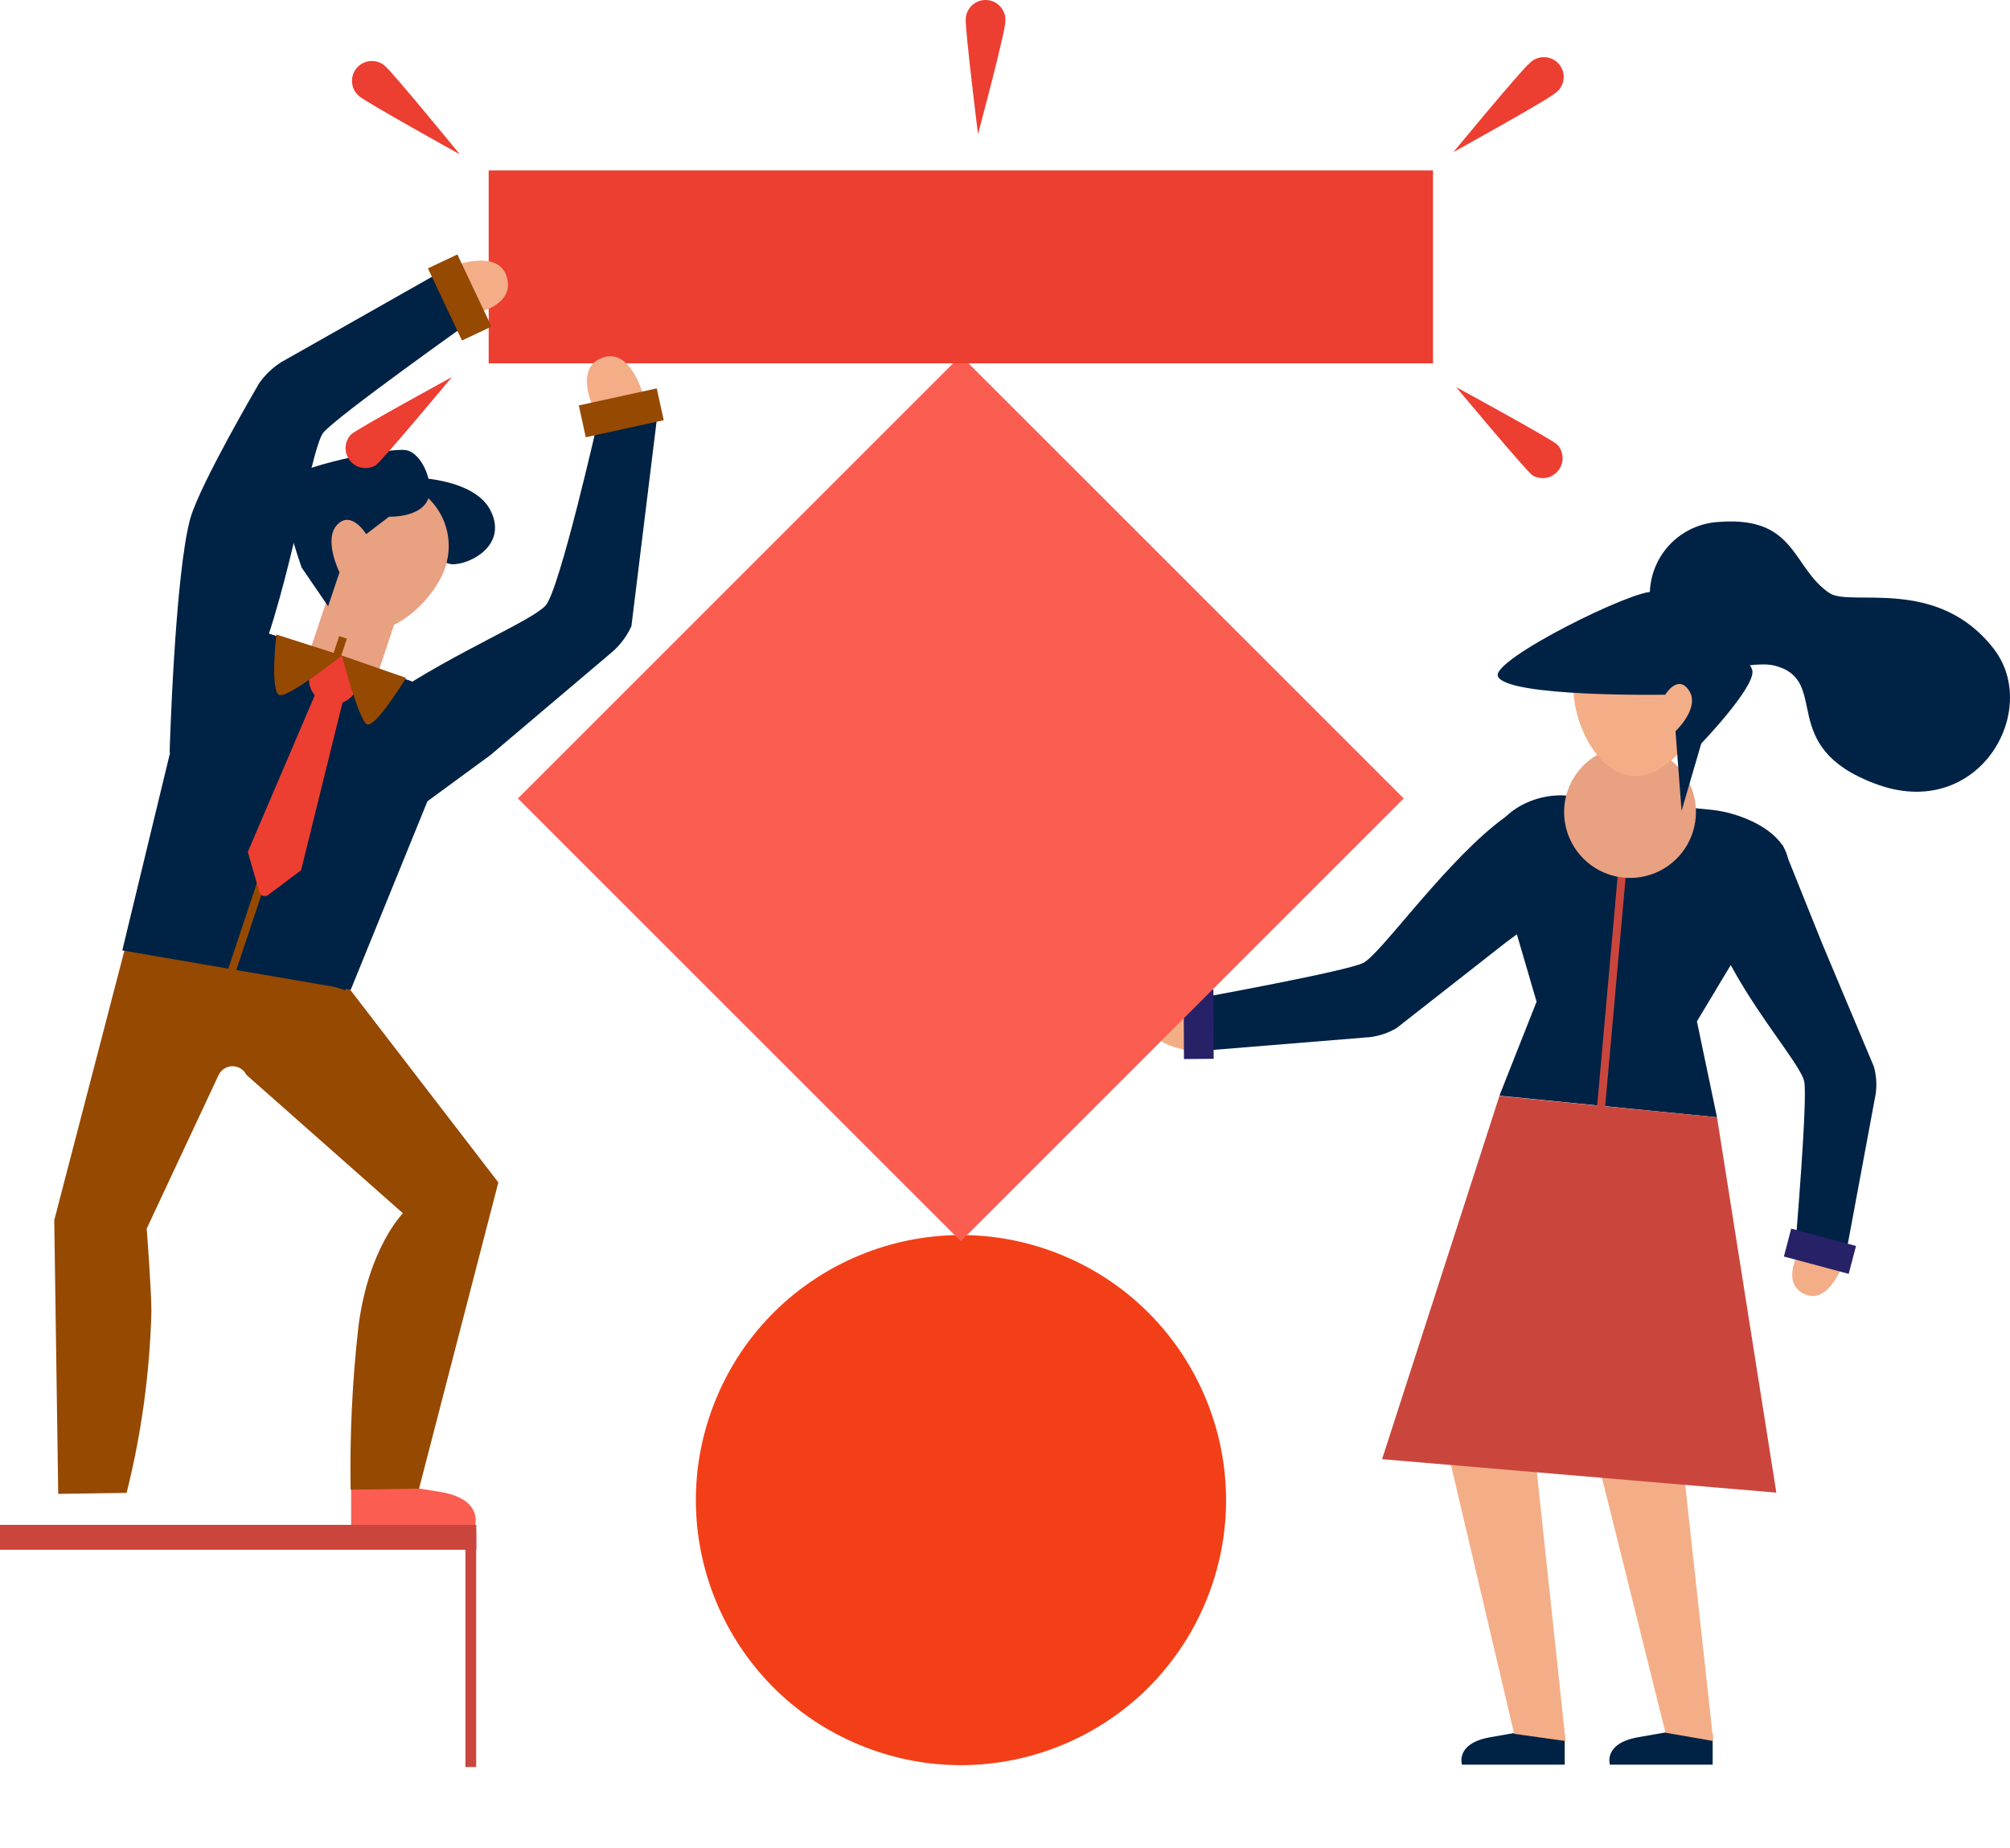 <svg width="349" height="321" viewBox="0 0 349 321" fill="none" xmlns="http://www.w3.org/2000/svg">
<path d="M271.684 301.242V306.47H253.848C253.848 306.47 252.6 302.77 258.797 301.694C264.993 300.618 267.811 300.102 267.811 300.102L271.684 301.242Z" fill="#002245"/>
<path d="M297.375 301.242V306.47H279.539C279.539 306.47 278.291 302.77 284.488 301.694C290.684 300.618 293.502 300.102 293.502 300.102L297.375 301.242Z" fill="#002245"/>
<path d="M251.698 253.417L262.907 301.115L271.836 302.363L266.651 253.826L251.698 253.417Z" fill="#F4AE87"/>
<path d="M277.343 253.415L289.176 300.919L297.481 302.36L291.521 247.929L277.343 253.415Z" fill="#F4AE87"/>
<path d="M312.563 216.97C312.563 216.97 308.97 222.843 313.381 224.779C317.791 226.716 320.309 218.755 320.309 218.755L312.563 216.97Z" fill="#F4AE87"/>
<path d="M309.487 146.682C300.881 151.587 292.598 150.34 298.493 163.528C303.441 174.608 312.649 184.72 313.273 187.839C313.897 190.959 311.724 216.432 311.724 216.432L320.33 218.756L325.687 189.948C325.903 188.372 325.793 186.768 325.364 185.236L316.328 163.722L309.487 146.682Z" fill="#002245"/>
<path d="M320.993 221.229L309.741 218.217L311.01 213.376L322.262 216.388L320.993 221.229Z" fill="#272168"/>
<path d="M207.551 174.373C207.551 174.373 200.709 172.394 199.977 177.299C199.246 182.205 207.852 182.57 207.852 182.57L207.551 174.373Z" fill="#F4AE87"/>
<path d="M276.678 152.339C269.493 145.153 271.042 133.923 259.467 143.346C249.785 151.263 239.609 165.764 236.704 167.227C233.8 168.69 207.789 173.402 207.789 173.402V182.567L237.909 180.114C239.528 179.909 241.088 179.375 242.492 178.544L261.382 163.742L276.678 152.339Z" fill="#002245"/>
<path d="M205.57 183.924L205.527 171.898L210.691 171.854L210.734 183.881L205.57 183.924Z" fill="#272168"/>
<path d="M272.113 138.183L297.135 140.635C303.094 141.216 311.549 145.24 310.409 151.113L294.639 177.382L298.124 194.034L260.345 190.291L266.799 173.961L258.99 147.262C259.076 141.431 266.197 137.623 272.113 138.183Z" fill="#002245"/>
<path d="M281.547 144.687L276.278 203.617L277.67 203.742L282.94 144.812L281.547 144.687Z" fill="#CA463D"/>
<path d="M294.471 141.026C294.471 143.29 293.799 145.503 292.542 147.385C291.284 149.267 289.497 150.734 287.405 151.601C285.314 152.467 283.012 152.694 280.792 152.252C278.572 151.81 276.532 150.72 274.932 149.12C273.331 147.519 272.241 145.479 271.799 143.259C271.358 141.039 271.584 138.738 272.451 136.646C273.317 134.555 274.784 132.767 276.666 131.51C278.548 130.252 280.761 129.581 283.025 129.581C286.061 129.581 288.972 130.786 291.118 132.933C293.265 135.079 294.471 137.991 294.471 141.026Z" fill="#E8A181"/>
<path d="M278.055 130.704L276.823 143.294L288.856 144.472L290.089 131.882L278.055 130.704Z" fill="#E8A181"/>
<path d="M273.258 118.114C272.634 124.569 276.915 134.121 283.305 134.745C289.695 135.369 295.74 126.763 296.364 120.373C296.492 117.395 295.47 114.482 293.51 112.237C291.55 109.992 288.802 108.585 285.834 108.309C282.867 108.033 279.906 108.907 277.565 110.752C275.225 112.597 273.682 115.272 273.258 118.222V118.114Z" fill="#F4AE87"/>
<path d="M291.974 140.806L290.92 126.993C290.92 126.993 295.223 122.949 293.287 119.958C291.35 116.968 289.134 120.647 289.134 120.647C289.134 120.647 261.66 121.12 260.09 117.462C258.842 114.579 284.057 102.144 287.069 102.811C290.081 103.478 304.022 113.568 304.281 116.58C304.539 119.592 295.395 129.123 295.395 129.123L291.974 140.806Z" fill="#002245"/>
<path d="M298.125 194.035L260.345 190.335L239.971 253.415L308.43 259.224L298.125 194.035Z" fill="#CA463D"/>
<path d="M209.371 278.134C219.097 254.653 207.947 227.733 184.466 218.007C160.984 208.28 134.064 219.431 124.338 242.912C114.612 266.393 125.763 293.313 149.244 303.04C172.725 312.766 199.645 301.615 209.371 278.134Z" fill="#F33F18"/>
<path d="M166.829 61.761L89.927 138.663L166.829 215.565L243.731 138.663L166.829 61.761Z" fill="#FB5D51"/>
<path d="M248.813 29.601H84.851V63.099H248.813V29.601Z" fill="#ED3E32"/>
<path d="M56.808 104.047L52.684 116.393L64.479 120.332L68.603 107.986L56.808 104.047Z" fill="#E8A181"/>
<path d="M60.971 258.47V265.032L82.486 264.903C82.486 264.903 83.949 260.278 76.29 259.073C68.63 257.868 65.102 257.266 65.102 257.266L60.971 258.47Z" fill="#FB5D51"/>
<path d="M81.843 54.556C81.843 54.556 89.545 53.372 87.996 48.101C86.447 42.83 77.755 46.509 77.755 46.509L81.843 54.556Z" fill="#F4AE87"/>
<path d="M59.722 170.476L21.813 164.28L9.421 211.913L10.109 259.439L21.985 259.267C24.562 248.97 26.005 238.423 26.288 227.813C26.288 223.94 25.471 213.376 25.471 213.376L37.949 186.72C38.162 186.264 38.499 185.877 38.921 185.604C39.343 185.33 39.834 185.18 40.337 185.171C40.842 185.161 41.339 185.295 41.769 185.558C42.2 185.821 42.547 186.202 42.768 186.655L69.963 210.709C69.963 210.709 64.003 216.647 62.239 230.33C61.171 239.75 60.718 249.229 60.883 258.707L72.759 258.535L86.529 205.351L59.722 170.476Z" fill="#964901"/>
<path d="M70.763 118.09L46.215 109.893C44.837 109.437 43.38 109.272 41.935 109.409C40.49 109.547 39.09 109.984 37.823 110.692C36.556 111.4 35.45 112.365 34.576 113.524C33.703 114.682 33.08 116.011 32.747 117.423L22.893 159.613L59.941 171.984L77.153 132.096C77.719 130.764 78.001 129.328 77.982 127.88C77.963 126.432 77.643 125.004 77.042 123.686C76.441 122.369 75.572 121.191 74.491 120.228C73.41 119.264 72.141 118.536 70.763 118.09Z" fill="#002245"/>
<path d="M29.453 130.675C39.93 134.505 40.21 124.35 43.093 118.95C49.547 106.837 53.85 77.943 56.131 75.147C58.411 72.35 81.948 55.654 81.948 55.654L77.645 46.575L48.816 62.905C47.307 63.863 46.005 65.114 44.986 66.584C44.986 66.584 34.874 83.795 33.046 90.013C30.335 99.931 29.453 130.675 29.453 130.675Z" fill="#002245"/>
<path d="M79.418 44.191L74.301 46.606L80.216 59.135L85.332 56.72L79.418 44.191Z" fill="#964901"/>
<path d="M103.034 70.8C103.034 70.8 99.57 63.829 104.712 62.087C109.854 60.344 111.941 69.509 111.941 69.509L103.034 70.8Z" fill="#F4AE87"/>
<path d="M68.287 143.5C63.037 133.668 54.324 129.838 67.878 120.759C79.28 113.122 92.275 107.851 94.728 105.161C97.18 102.472 103.915 72.653 103.915 72.653L114.241 71.254L109.637 108.733C108.897 110.362 107.836 111.825 106.518 113.036L85.111 131.172L68.287 143.5Z" fill="#002245"/>
<path d="M114.036 67.449L100.5 70.41L101.71 75.938L115.245 72.977L114.036 67.449Z" fill="#964901"/>
<path d="M70.759 118.09L46.211 109.893C44.833 109.437 43.376 109.272 41.931 109.409C40.486 109.547 39.085 109.984 37.819 110.692C36.552 111.4 35.446 112.365 34.572 113.524C33.699 114.682 33.075 116.011 32.743 117.423L21.233 165.057L60.906 171.877L77.041 132.204C77.627 130.872 77.929 129.433 77.926 127.978C77.923 126.524 77.616 125.086 77.024 123.757C76.432 122.428 75.57 121.237 74.491 120.261C73.412 119.285 72.141 118.546 70.759 118.09Z" fill="#002245"/>
<path d="M58.9 110.475L38.617 171.272L39.943 171.715L60.227 110.917L58.9 110.475Z" fill="#964901"/>
<path d="M60.715 116.969L56.821 115.678L43.03 147.949L45.031 154.942C45.076 155.091 45.156 155.226 45.265 155.338C45.374 155.449 45.508 155.532 45.655 155.581C45.803 155.629 45.96 155.642 46.114 155.616C46.267 155.591 46.412 155.53 46.537 155.437L52.281 151.134L60.715 116.969Z" fill="#ED3E32"/>
<path d="M62.047 119.296C61.784 120.111 61.285 120.829 60.612 121.358C59.94 121.887 59.124 122.204 58.271 122.268C57.417 122.331 56.564 122.139 55.821 121.715C55.077 121.291 54.477 120.655 54.096 119.889C53.716 119.122 53.573 118.259 53.685 117.411C53.798 116.562 54.161 115.767 54.728 115.126C55.295 114.485 56.041 114.027 56.869 113.812C57.698 113.597 58.571 113.634 59.379 113.918C60.437 114.29 61.307 115.06 61.806 116.065C62.304 117.069 62.391 118.229 62.047 119.296Z" fill="#ED3E32"/>
<path d="M59.381 113.851C59.381 113.851 50.431 120.93 48.624 120.736C46.816 120.542 47.978 110.194 47.978 110.194L59.381 113.851Z" fill="#964901"/>
<path d="M59.359 113.852C59.359 113.852 62.242 124.867 63.662 125.771C65.082 126.674 70.503 117.724 70.503 117.724L59.359 113.852Z" fill="#964901"/>
<path d="M77.323 98.449C75.323 104.451 67.577 111.358 61.575 109.4C55.572 107.442 53.55 97.18 55.551 91.177C56.028 89.747 56.782 88.426 57.771 87.288C58.759 86.15 59.962 85.217 61.31 84.544C62.659 83.871 64.127 83.47 65.63 83.364C67.134 83.258 68.643 83.449 70.073 83.927C71.503 84.404 72.824 85.159 73.962 86.147C75.1 87.135 76.033 88.338 76.706 89.686C77.379 91.035 77.78 92.503 77.886 94.006C77.992 95.51 77.801 97.019 77.323 98.449Z" fill="#E8A181"/>
<path d="M65.017 93.586L77.925 97.889C80.184 98.642 88.51 95.307 85.176 88.659C81.841 82.011 67.103 82.205 63.661 83.862C60.219 85.518 61.424 92.424 65.017 93.586Z" fill="#002245"/>
<path d="M77.323 98.449C75.323 104.451 67.577 111.358 61.575 109.4C55.572 107.442 53.55 97.18 55.551 91.177C56.028 89.747 56.782 88.426 57.771 87.288C58.759 86.15 59.962 85.217 61.31 84.544C62.659 83.871 64.127 83.47 65.63 83.364C67.134 83.258 68.643 83.449 70.073 83.927C71.503 84.404 72.824 85.159 73.962 86.147C75.1 87.135 76.033 88.338 76.706 89.686C77.379 91.035 77.78 92.503 77.886 94.006C77.992 95.51 77.801 97.019 77.323 98.449Z" fill="#E8A181"/>
<path d="M56.971 105.289L58.95 99.394C58.95 99.394 56.089 93.671 58.563 91.111C61.037 88.55 63.576 92.767 63.576 92.767L67.556 89.734C67.556 89.734 72.268 89.927 74.01 87.302C75.753 84.678 73.472 78.697 70.504 78.18C67.534 77.664 50.818 81.149 49.398 83.645C47.978 86.141 52.367 98.555 52.367 98.555L56.971 105.289Z" fill="#002245"/>
<path d="M82.702 264.817H0V269.141H82.702V264.817Z" fill="#CA463D"/>
<path d="M82.681 266.086H80.809V306.877H82.681V266.086Z" fill="#CA463D"/>
<path d="M287.049 107.093C286.461 105.237 286.31 103.27 286.607 101.345C286.904 99.421 287.642 97.591 288.762 95.999C289.882 94.406 291.355 93.093 293.065 92.163C294.776 91.232 296.678 90.71 298.624 90.635C311.898 89.666 311.123 98.552 317.621 102.984C321.278 105.48 336.317 99.972 346.149 112.644C354.54 123.401 343.438 142.893 325.56 136.095C308.348 129.64 317.944 118.345 308.348 115.656C302.647 114.021 291.803 121.035 287.049 107.093Z" fill="#002245"/>
<path d="M265.55 11.012C265.886 10.653 266.295 10.371 266.749 10.183C267.203 9.995 267.693 9.907 268.184 9.924C268.675 9.941 269.157 10.063 269.597 10.282C270.037 10.501 270.425 10.811 270.735 11.193C271.045 11.574 271.27 12.017 271.394 12.493C271.519 12.968 271.54 13.465 271.456 13.949C271.373 14.434 271.187 14.895 270.91 15.301C270.634 15.707 270.273 16.05 269.853 16.305C268.39 17.531 252.362 26.417 252.362 26.417C252.362 26.417 264.066 12.217 265.55 11.012Z" fill="#ED3E32"/>
<path d="M167.683 3.224C167.712 2.772 167.831 2.33 168.031 1.924C168.232 1.517 168.51 1.155 168.851 0.856C169.191 0.557 169.588 0.329 170.017 0.183C170.446 0.037 170.899 -0.022 171.351 0.007C171.803 0.037 172.245 0.155 172.651 0.356C173.057 0.556 173.42 0.835 173.719 1.175C174.018 1.516 174.246 1.912 174.392 2.341C174.537 2.77 174.597 3.224 174.567 3.676C174.567 5.569 169.813 23.297 169.813 23.297C169.813 23.297 167.554 5.117 167.683 3.224Z" fill="#ED3E32"/>
<path d="M270.35 77.168C270.934 77.775 271.277 78.573 271.315 79.415C271.353 80.256 271.083 81.082 270.555 81.739C270.028 82.396 269.279 82.838 268.45 82.982C267.62 83.127 266.766 82.964 266.047 82.525C264.563 81.299 252.837 67.228 252.837 67.228C252.837 67.228 268.866 75.963 270.35 77.168Z" fill="#ED3E32"/>
<path d="M66.782 11.399C66.08 10.811 65.173 10.526 64.261 10.607C63.35 10.687 62.507 11.127 61.919 11.829C61.332 12.531 61.047 13.437 61.128 14.349C61.208 15.261 61.648 16.103 62.35 16.691C63.813 17.918 79.841 26.803 79.841 26.803C79.841 26.803 68.245 12.603 66.782 11.399Z" fill="#ED3E32"/>
<path d="M60.97 75.425C60.386 76.032 60.043 76.831 60.005 77.672C59.967 78.514 60.237 79.34 60.765 79.997C61.292 80.653 62.041 81.096 62.871 81.24C63.7 81.385 64.554 81.222 65.273 80.783C66.757 79.556 78.461 65.486 78.461 65.486C78.461 65.486 62.454 74.221 60.97 75.425Z" fill="#ED3E32"/>
</svg>
